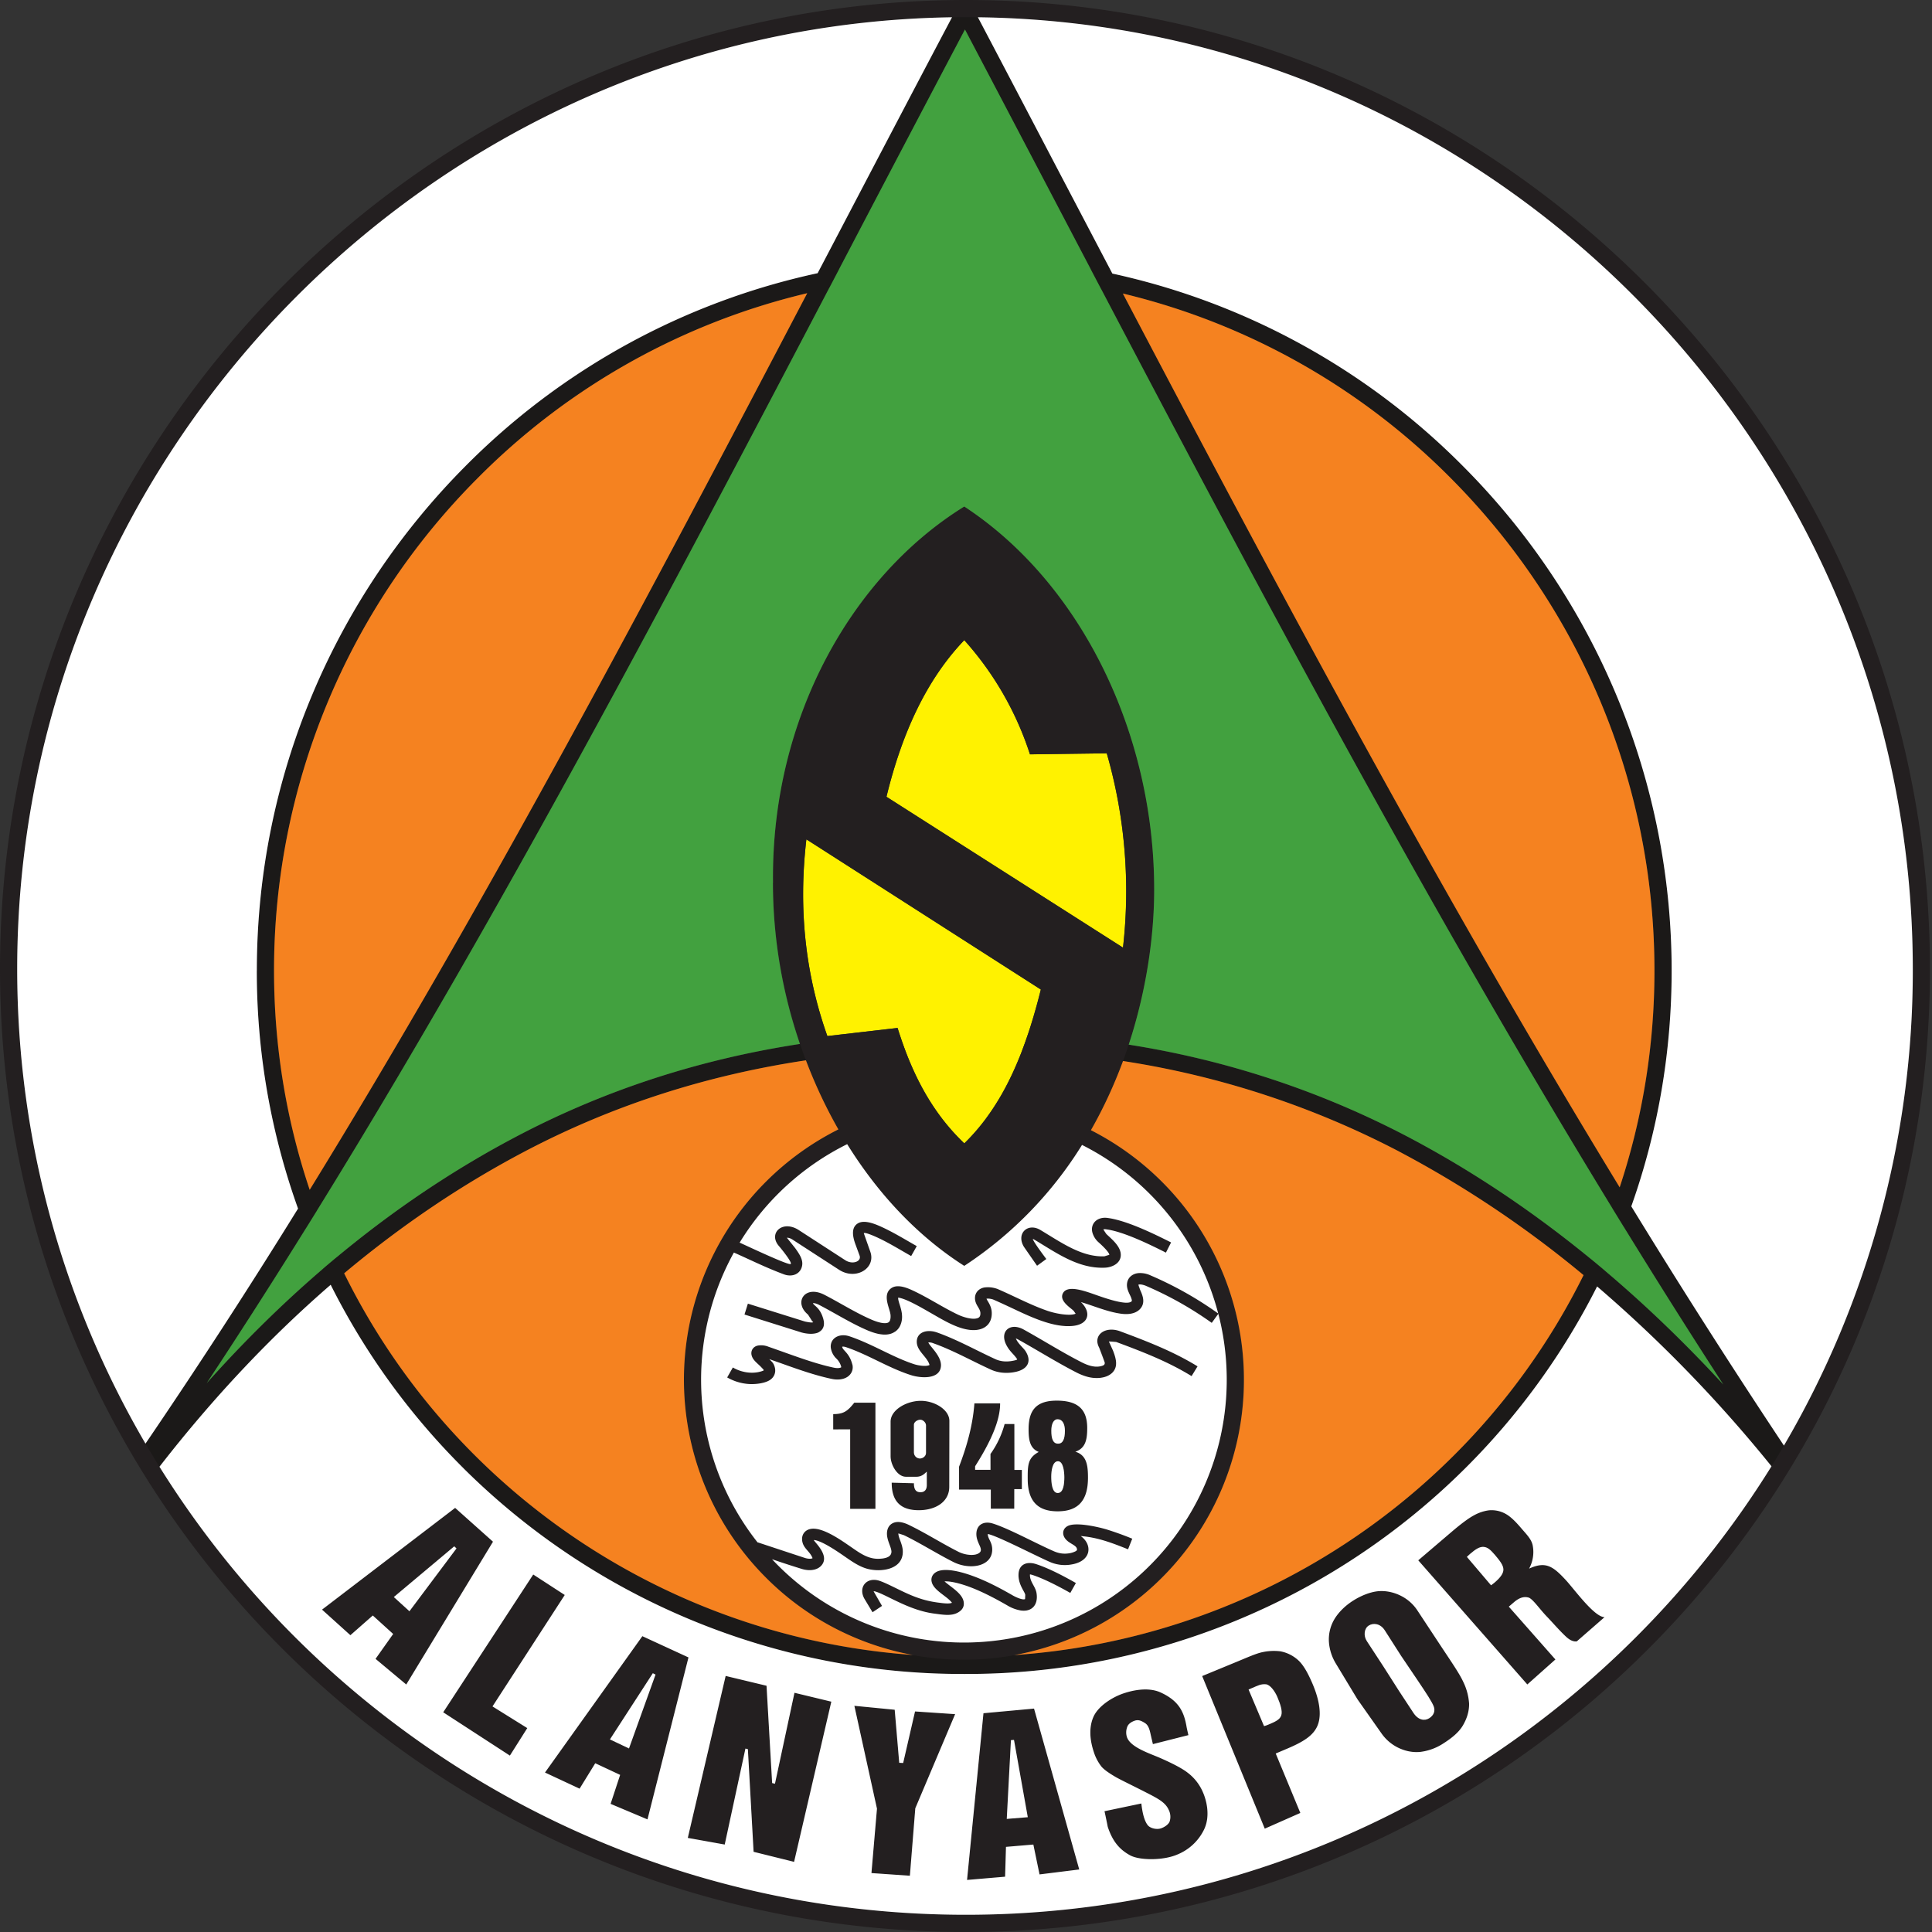 <svg xmlns="http://www.w3.org/2000/svg" width="500" height="500" fill="none">
  <rect width="100%" height="100%" fill="#333333" stroke="none"/>
  <path fill="#1b1918" fill-rule="evenodd" d="M249.55 71.17c-49.26 0-93.84 20.24-126.15 52.79a180.3 180.3 0 0 0-52.48 127.22 176.4 176.4 0 0 0 52.17 125.67 178.8 178.8 0 0 0 126.51 51.94c49.44 0 94.13-19.78 126.44-51.91a176.4 176.4 0 0 0 52.13-125.68c0-49.46-20.06-94.55-52.49-127.23-32.3-32.56-76.87-52.8-126.13-52.8m-129.3 49.66c33.12-33.36 78.81-54.11 129.3-54.11 50.48 0 96.17 20.75 129.28 54.12a184.8 184.8 0 0 1 53.79 130.36c0 50.51-20.42 95.97-53.45 128.82a183 183 0 0 1-129.57 53.21A183.2 183.2 0 0 1 119.96 380a180.8 180.8 0 0 1-53.5-128.81c0-50.67 20.56-96.86 53.8-130.35" clip-rule="evenodd"/>
  <path fill="#231f20" fill-rule="evenodd" d="m395.27 435.94-28.24-32.13 8.64-7.37q3.76-3.2 5.78-4.27a11 11 0 0 1 3.83-1.3 7.5 7.5 0 0 1 4.38.92c1.32.73 2.64 2.08 3.9 3.55 1.53 1.81 2.86 3.05 3.13 4.81.28 1.8.09 3.85-.96 5.79 4.27-1.94 6.15-.64 9.51 2.99 2.13 2.3 7.33 9.56 10.01 9.59l-7.18 6.27c-1.12.14-2.1-.58-2.8-1.23-1.86-1.74-3.45-3.63-5.04-5.29-1.83-1.9-3.58-4.5-4.65-4.82-1.06-.3-2.26-.08-3.71 1.15l-1.4 1.2 12.06 13.68zm-9.4-25.65.46-.36.43-.32c1.4-1.2 2.33-2.32 2.31-3.43-.01-1.1-.95-2.28-2.19-3.73-1.14-1.34-1.9-2.04-2.96-2.1-1.07-.07-2.09.62-3.5 1.82l-.38.37-.43.4zm-34.58 29.46-5.63-9.3a12.4 12.4 0 0 1-1.76-5.69q-.1-3.16 1.42-5.7c1.01-1.7 2.7-3.44 4.79-4.78 2.1-1.34 4.5-2.28 6.45-2.47 1.94-.19 4 .2 5.9 1.14a11 11 0 0 1 4.32 3.78l6.1 9.25c2.72 4.1 4.84 7.16 5.8 9.27a15 15 0 0 1 1.51 5.6c.05 2.1-.62 4.04-1.63 5.74s-2.77 3.16-4.86 4.49a14 14 0 0 1-6.1 2.3q-2.95.3-5.8-1.1a11.4 11.4 0 0 1-4.25-3.63zm15.41-5.16-4.1-6.07-4.22-6.6c-1.14-1.79-2.98-1.99-4.16-1.23-1.16.73-1.42 2.6-.47 4.04l4.17 6.38 4.2 6.58 3.66 5.57c1.28 1.95 2.93 2.16 4.12 1.4 1.17-.74 1.6-1.9 1.13-3.09-.45-1.14-1.8-3.24-4.33-6.98m-39.4 38.66-16.2-39.49 8.88-3.66c2.99-1.24 5.07-2.18 6.62-2.5a13 13 0 0 1 4.7-.25 9.4 9.4 0 0 1 4.9 2.51c1.38 1.4 2.53 3.68 3.52 6 1.63 3.85 2.38 7.7 1.34 10.49-1.03 2.78-3.76 4.42-8.01 6.22l-2.9 1.23 6.37 15.39zm-.16-26.54.44-.13q.26-.07.7-.26c1.63-.7 2.93-1.22 3.3-2.36.39-1.13-.21-2.93-1-4.77-.64-1.53-1.88-3.23-3-3.3-1.29-.1-1.93.29-3.74 1.05l-.7.3zm-41.31 22.04 9.54-2c.27 2.33.72 4.37 1.63 5.57.63.84 2.31 1.24 3.43.87.9-.3 1.98-.98 2.27-1.82s.26-1.82-.23-2.93c-.87-1.96-2.7-2.93-5.9-4.55-3.95-2.02-6.68-3.3-8.01-4.1-1.02-.6-2.67-1.6-3.51-2.58-.87-1-1.55-2.46-2.01-3.87-1.13-3.41-1.19-6.6 0-9.16 1.2-2.56 4.61-4.9 7.83-5.97 3.5-1.16 6.95-1.36 9.5-.2 4.64 2.13 6.02 4.9 6.7 8.85.04.28.43 2.04.49 2.2l-9.2 2.33-.36-1.54c-.43-1.8-.58-3.22-1.72-3.93-.9-.57-1.65-.92-2.6-.6-.79.25-1.65.78-1.94 1.56a4 4 0 0 0-.1 2.67c.88 2.68 6.04 4.29 8.67 5.45 3.41 1.5 5.68 2.71 7.02 3.76a12.5 12.5 0 0 1 4.07 5.27c.69 1.64 2 5.9.14 9.6a13.2 13.2 0 0 1-6.92 6.35c-3.56 1.54-9.72 1.56-12.23.15-2.52-1.42-4.4-3.35-5.72-7.35 0-.03-.66-3.3-.84-4.03m-35.58 17.78 4.25-43.15 13.1-1.2 11.7 41.64-10.29 1.29-1.59-7.74-7.09.6-.23 7.72zm10.3-15.8 5.44-.44-3.58-20-.78.05z" clip-rule="evenodd"/>
  <path fill="#1b1918" fill-rule="evenodd" d="M251.76 1.98c6.3 11.95 14.27 27.16 22.27 42.43 58.07 110.8 118.8 226.65 189.12 331.92l.92 1.36-3.56 4.33-1.7-2.1c-27.86-34.35-60.12-62.7-96.88-81.97-33.6-17.61-70.98-26.4-112.23-26.47-39.68-.07-78.04 7.69-113.83 26.5-34.38 18.07-66.4 45.2-94.95 82.05l-2.32 3-2.82-6.68.68-1c66.5-97.18 123.2-205.44 179.52-312.99 10.8-20.62 21.59-41.23 31.7-60.35l.5-.94L251 .53zm18.34 44.48c-6.4-12.2-12.75-24.32-20.38-38.82-10.36 19.63-20.08 38.19-29.82 56.77-52.58 100.41-105.5 201.45-166.39 293.54 24.73-27.7 51.7-48.87 80.3-63.9 36.43-19.15 75.48-27.07 115.89-27q62.98.09 114.28 26.97c30.37 15.92 57.69 37.9 82 64.29C381.23 258.45 324.5 150.24 270.1 46.46" clip-rule="evenodd"/>
  <path fill="#231f20" fill-rule="evenodd" d="m141.05 458.73 25.2-35.3 11.94 5.5-10.62 41.93-9.55-4.02 2.48-7.5-6.44-3.02-4.06 6.59zm16.8-8.58 4.94 2.34 6.87-19.12-.7-.35zm-74.51-33.58 34.46-26.34 9.8 8.76-22.46 36.96-7.95-6.64 4.56-6.44-5.26-4.78-5.81 5.1zm18.58-3.26 4.04 3.69 12.18-16.27-.57-.54zm123.58 71.45 1.44-16.67-5.85-26.62 10.44 1.02 1.17 13.73 1.02.04 3.07-13.34 10.38.7L236.86 468l-1.4 17.46zm-47.52-9.11 9.8-41.92 10.58 2.54 1.45 25.18.73.18 5.05-23.54 9.54 2.3-9.64 41.46-10.48-2.6-1.48-26.57-.62-.15-5.37 24.84zm-46.04-21.29-17.25-11.22 23.3-35.66 8.16 5.3-18.7 28.85 9 5.6zm88.09-63.86h6.54v-27.46h-5.48c-1.75 2.2-2.74 2.93-5.45 2.94v3.96l4.39-.01zm18.12-27.95c-3.6.06-7.66 2.36-7.66 5.4v8.91c0 2.3 1.76 5.33 3.94 5.33h2.78c1.44 0 2.2-.94 2.65-1.31v3.48c0 1.07-.47 1.82-1.57 1.84-1.19.02-1.76-.63-1.76-2.32l-5.76-.15c-.01 5.32 2.84 7.2 7.27 7.12 4.33-.08 7.63-2.3 7.64-6.03l.02-17.06c0-2.97-3.92-5.27-7.55-5.21m.03 4.88c-.76 0-1.66.6-1.66 1.31v7.15c0 1.01.86 1.6 1.58 1.58.78 0 1.55-.64 1.55-1.43v-7.15c0-.67-.75-1.46-1.47-1.46m13.99-4.21h6.66c.03 4.53-2.58 10.13-6.47 16.26v.93h3.98v-4.11a24 24 0 0 0 3.65-7.75h2.53l.01 11.87h1.93v4.98l-1.96-.01v5.08h-6.08v-4.95h-8.21v-5.92c1.9-5.02 3.51-10.42 3.96-16.38m21.35-.74c-5.11 0-7.28 2.28-7.32 7.15-.03 2.87.25 5.2 2.62 6.14-2.83 1.53-2.87 3.35-2.85 7.1.03 5.85 2.8 8.31 7.88 8.27 5.35-.05 7.7-2.99 7.71-8.66.01-3.1-.25-5.88-3.26-6.77 2.72-.93 3.08-3.3 3.07-6.21-.02-4.72-2.38-7-7.85-7.02m.2 4.8c-1.12 0-1.64 1.32-1.65 2.9-.02 2.13.44 3.42 1.71 3.44 1.28.01 1.8-1.18 1.8-3.39 0-1.73-.64-2.93-1.85-2.94m.06 10.88c-1.44.01-1.72 2.53-1.73 3.97 0 1.53.18 4.27 1.7 4.25s1.68-2.52 1.69-4.04c0-1.4-.25-4.2-1.66-4.18" clip-rule="evenodd"/>
  <path fill="#231f20" fill-rule="evenodd" d="M249.45 289.07A67.8 67.8 0 0 0 201.36 309a68 68 0 0 0-9.94 12.62l3.58 1.63c2.9 1.33 5.72 2.62 8.9 3.8q.45.18.67.11.06 0 .07-.02l.03-.1a1 1 0 0 0-.07-.33q-.5-.96-1.22-1.95a31 31 0 0 0-1.8-2.27 3.4 3.4 0 0 1-.96-2.7q.13-.91.78-1.54.58-.55 1.44-.76a5.2 5.2 0 0 1 3.91.9l12 7.77c.7.46 1.45.63 2.1.57q.68-.07 1.14-.37.37-.26.5-.62a1.2 1.2 0 0 0-.05-.79l-1.09-3c-1-2.76-.73-4.48.67-5.32 1.16-.7 3-.44 5.42.6 2.7 1.17 5.14 2.59 7.6 4.01l2.22 1.28-1.45 2.57-2.26-1.29c-2.4-1.39-4.8-2.78-7.28-3.85-1.52-.66-2.46-.95-2.72-.79-.04.02.15.59.58 1.8l1.1 2.98q.5 1.47.07 2.72a4 4 0 0 1-1.65 2.14c-.72.5-1.6.8-2.55.88-1.26.1-2.66-.2-3.96-1.04l-12-7.78a2.6 2.6 0 0 0-1.48-.5l.15.19c.66.75 1.35 1.6 1.98 2.5q.84 1.15 1.44 2.3c.33.65.46 1.35.39 2a3 3 0 0 1-2.44 2.7c-.67.15-1.45.1-2.32-.23a126 126 0 0 1-9.09-3.89q-1.91-.88-3.85-1.74a68 68 0 0 0-8.47 32.9 67.7 67.7 0 0 0 14.64 42.15l.02-.05c1.17.38 2.64.88 4.1 1.38 2.76.93 5.52 1.87 8.16 2.67.79.24 1.4.24 1.8.1l.11-.06a5 5 0 0 0-.57-1.06q-.37-.52-.9-1.08a4.5 4.5 0 0 1-1.24-2.6 2.6 2.6 0 0 1 1.92-2.77 5.5 5.5 0 0 1 3.41.37c2.53.94 4.76 2.48 6.98 4 1.04.7 2.07 1.42 3.14 2.06q1.13.67 2.23.97a7.4 7.4 0 0 0 4.69-.27c.44-.25.75-.65.75-1.3 0-.54-.25-1.18-.48-1.83-.23-.61-.46-1.23-.58-1.93a5 5 0 0 1 0-1.76q.27-1.2 1.21-1.75.84-.5 1.94-.4a7 7 0 0 1 2.45.75c2.4 1.16 4.67 2.45 6.96 3.75 1.93 1.09 3.86 2.19 5.86 3.2a7 7 0 0 0 3.28.81c1.02 0 1.82-.26 2.22-.64q.25-.25.27-.64.04-.6-.36-1.29a6 6 0 0 1-.78-2.7q-.04-.98.4-1.78c.36-.62.93-1.08 1.76-1.25q.88-.2 2.12.18c2.62.82 6 2.48 9.48 4.19 2.1 1.02 4.21 2.07 6.24 2.95q.93.43 1.92.57a7 7 0 0 0 2.16-.02c.68-.1 1.28-.3 1.68-.58q.26-.18.27-.3a1 1 0 0 0-.19-.65q-.34-.46-1.1-.87a5 5 0 0 1-1.93-1.66q-.45-.72-.3-1.55.14-.92 1.12-1.44c.62-.32 1.62-.49 3.16-.39a31 31 0 0 1 6.9 1.26 83 83 0 0 1 6.66 2.4l-1.1 2.75c-2.26-.9-4.32-1.7-6.39-2.3a28 28 0 0 0-5.84-1.12q.76.54 1.23 1.2.84 1.17.74 2.6a3.3 3.3 0 0 1-1.55 2.5c-.77.53-1.8.9-2.9 1.07a10 10 0 0 1-5.73-.76c-2-.87-4.19-1.95-6.35-3-3.35-1.66-6.62-3.26-9.06-4.03q-.28-.09-.45-.1v.05c.02.42.18.93.42 1.35.52.93.78 1.93.73 2.87-.05 1-.44 1.93-1.2 2.65a6.3 6.3 0 0 1-4.23 1.44c-1.4 0-3.02-.32-4.63-1.13-2.05-1.03-4.02-2.15-6-3.27a118 118 0 0 0-6.78-3.66 4 4 0 0 0-1.4-.46h-.04q0 .17.04.45c.08.44.27.93.45 1.42.32.87.64 1.74.65 2.8v.01a4.2 4.2 0 0 1-2.28 3.93 9 9 0 0 1-3.75.9q-1.56.07-3.13-.36-1.5-.4-2.99-1.3a67 67 0 0 1-3.27-2.15c-2.07-1.42-4.14-2.85-6.35-3.67q-.84-.31-1.27-.32.11.25.39.55.6.63 1.14 1.4.56.77.93 1.73.36.99.08 1.88-.22.7-.75 1.22-.48.46-1.19.73a5.8 5.8 0 0 1-3.69-.04 247 247 0 0 1-7.7-2.5q.76.81 1.55 1.6a67.8 67.8 0 0 0 48.09 19.92 67.8 67.8 0 0 0 48.08-19.92 67.8 67.8 0 0 0 19.92-48.08c0-5.88-.75-11.6-2.16-17.04l-1.7 2.35q-4.06-2.9-8.34-5.3-4.24-2.38-8.61-4.25a4 4 0 0 0-1.73-.4q-.24.03-.31.08-.02.18.12.54.16.4.36.81.33.69.59 1.46.28.93.17 1.72-.15 1.1-.9 1.84-.66.66-1.65.97c-.86.26-1.9.32-3.01.18-2.47-.32-4.88-1.15-7.28-1.97q-1.52-.54-3.03-1l-.22-.06q.15.13.29.3.4.43.72.94.64 1.02.63 1.93c-.01 1-.5 1.76-1.35 2.29-.6.36-1.4.6-2.31.7-2.04.21-4.94-.19-7.6-1.1a87 87 0 0 1-8.49-3.62c-1.5-.7-3-1.41-4.58-2.1a4 4 0 0 0-1.75-.22q.06.21.26.52.46.7.78 1.53a5 5 0 0 1-.1 3.77 3.8 3.8 0 0 1-1.8 1.8 6 6 0 0 1-2.33.5c-1.73.05-3.76-.51-5.47-1.33-1.95-.92-3.86-2-5.76-3.09a81 81 0 0 0-6.08-3.23 7 7 0 0 0-2.34-.74h-.04q-.02.53.33 1.56v.02c.3.88.6 1.77.66 2.78q.11 1.52-.4 2.74-.44 1.06-1.39 1.71-.91.63-2.26.73c-1.27.09-2.9-.24-4.94-1.11-2.8-1.2-5.47-2.7-8.13-4.2-1.45-.8-2.9-1.62-4.26-2.32-.75-.4-1.31-.52-1.66-.48q.12.27.58.65.72.6 1.2 1.35.5.79.79 1.68c.6 1.82.28 3.08-1.05 3.82q-1.37.77-4.34.1l-.12-.03-14.77-4.64.88-2.83 14.75 4.64q1.79.4 2.17.17c.13-.07-.24-.03-.33-.32a4 4 0 0 0-.46-.98 3 3 0 0 0-.6-.68c-1.14-.94-1.67-2.03-1.7-3.01q-.03-.93.5-1.65.49-.7 1.38-1.02c1.02-.36 2.47-.27 4.14.6 1.5.78 2.92 1.57 4.35 2.37a83 83 0 0 0 7.85 4.05c1.59.69 2.76.94 3.59.89q.51-.04.77-.22.22-.15.34-.44.23-.55.17-1.39c-.04-.63-.28-1.33-.5-2.02l-.01-.02a7 7 0 0 1-.46-2.84q.1-1.28.98-2a3 3 0 0 1 2.1-.61q1.37.05 3.46 1a84 84 0 0 1 6.3 3.35c1.86 1.05 3.7 2.1 5.57 2.99a10 10 0 0 0 4.15 1.05q.65 0 1.1-.22a1 1 0 0 0 .41-.4q.15-.3.14-.83-.01-.31-.14-.66a4 4 0 0 0-.46-.91 4.3 4.3 0 0 1-.79-2.21q-.02-1.08.63-1.87a3 3 0 0 1 1.7-.96q1.3-.3 3.35.31l.06.02.08.03c1.54.66 3.14 1.42 4.75 2.17 2.7 1.26 5.4 2.54 8.21 3.5a16 16 0 0 0 6.32.95q.6-.06.95-.22l-.1-.18a4 4 0 0 0-.41-.52 3 3 0 0 0-.45-.4q-1.84-1.4-2.3-2.4-.49-1.07.07-1.95.49-.75 1.55-.92c.86-.14 2.26.05 4.1.6q1.55.49 3.13 1.04c2.28.78 4.57 1.57 6.69 1.84q1.06.14 1.77-.08.3-.09.43-.22a.2.2 0 0 0 .06-.13q.03-.18-.07-.48-.17-.53-.44-1.08h-.01l-.43-.97a4 4 0 0 1-.28-2.03q.16-1.16 1.04-1.87a3.5 3.5 0 0 1 1.96-.76q1.35-.12 3.13.62 4.5 1.94 8.9 4.4a91 91 0 0 1 8.56 5.45A68 68 0 0 0 297.53 309a67.8 67.8 0 0 0-48.08-19.92m18.94 38.52-.59-.8a47 47 0 0 1-2.81-4.1 4 4 0 0 1-.65-2.67 2.7 2.7 0 0 1 2.26-2.28c.78-.14 1.7.03 2.63.58.85.5 1.58.96 2.3 1.4 4.72 2.9 9.19 5.64 14.28 5.42.32 0 .75-.09 1.1-.27l.19-.12q-.01-.1-.13-.32a9 9 0 0 0-1.97-2.25l-.75-.71h-.01a5.3 5.3 0 0 1-1.56-2.58q-.23-1.06.17-1.93.4-.9 1.32-1.39a4 4 0 0 1 2.4-.36c2.39.3 5.26 1.25 8.19 2.46 2.87 1.19 5.78 2.6 8.31 3.89l-1.33 2.64c-2.5-1.26-5.35-2.66-8.1-3.8-2.7-1.1-5.32-1.98-7.43-2.25a1.3 1.3 0 0 0-.66.04l.01.06q.08.44.75 1.1c.3.3.5.48.7.66.96.9 1.94 1.8 2.59 3.05q.44.84.45 1.6a2.8 2.8 0 0 1-.55 1.82c-.32.44-.76.78-1.23 1.02a6 6 0 0 1-2.35.6c-5.98.25-10.82-2.72-15.92-5.85l-2.29-1.39q-.24-.15-.42-.19.04.2.22.49c1 1.64 1.7 2.58 2.67 3.88l.6.8zm-78.75 26.32c1.28.73 2.63 1.15 3.96 1.3a8.5 8.5 0 0 0 3.82-.44q.12-.03.16-.07l.08-.04-.04-.12-.02-.05-.5-.54a8 8 0 0 0-.86-.84 5 5 0 0 1-1.72-2.25 2.02 2.02 0 0 1 1.5-2.6c.7-.2 1.7-.11 2.9.3l3.95 1.39c4.35 1.56 8.74 3.12 12.93 4.01q.95.2 1.55.04.24-.07.36-.16a5 5 0 0 0-.46-1.2 7 7 0 0 0-.89-1.1 4.8 4.8 0 0 1-1.38-2.82q-.06-1.02.46-1.8v-.01q.52-.78 1.44-1.12a4.5 4.5 0 0 1 3 .06c3 1.01 5.78 2.36 8.53 3.7a64 64 0 0 0 8.25 3.54c.86.27 1.93.44 2.86.4q.67-.04 1.03-.22l-.03-.11c-.25-.84-.86-1.58-1.48-2.35q-.5-.6-.98-1.25a4 4 0 0 1-.81-2.28q0-1.06.64-1.78.59-.68 1.57-.93a5.5 5.5 0 0 1 3.1.3 97 97 0 0 1 10.14 4.52c1.65.82 3.3 1.63 4.88 2.35q1.01.47 2.09.57 1.18.11 2.38-.12 1.1-.2 1.2-.38l-.32-.5q-.31-.38-.7-.78c-.58-.65-1.18-1.3-1.69-2.21q-.81-1.51-.69-2.6a2.5 2.5 0 0 1 2.34-2.32 5 5 0 0 1 2.72.69c2.18 1.2 4.07 2.3 5.95 3.4 3.04 1.78 6.06 3.54 9.1 5.1q1.2.6 2.3.9a6 6 0 0 0 2.57.09q.64-.14.94-.42.15-.14.12-.45l-.03-.18a14 14 0 0 0-1.42-3.76q-.53-1.02-.45-1.9c.05-.77.4-1.4.95-1.88q.72-.6 1.73-.78c.94-.18 2.1-.08 3.2.33a199 199 0 0 1 10.18 4.01 79 79 0 0 1 9.87 5.07l-1.56 2.52a76 76 0 0 0-9.5-4.88c-3.3-1.43-6.65-2.7-10.01-3.95a3 3 0 0 0-1.64-.2l-.25.07.1.19a18 18 0 0 1 1.68 4.5l.1.56a3.3 3.3 0 0 1-.97 2.82c-.62.61-1.45 1-2.39 1.21q-.46.1-.94.16-1.5.14-3-.26-1.44-.38-2.92-1.14c-3.14-1.6-6.19-3.38-9.26-5.17a315 315 0 0 0-5.88-3.38q-.33-.18-.59-.26l.23.46c.35.62.83 1.14 1.3 1.67q.42.43.85.97l.05.05.04.07q1.33 2.03.48 3.6-.77 1.4-3.24 1.87-1.6.3-3.24.15a10 10 0 0 1-3.01-.82c-1.72-.79-3.34-1.58-4.96-2.38-3.23-1.6-6.46-3.2-9.83-4.4a3 3 0 0 0-1.32-.22q.06.16.25.43.41.57.84 1.1a9.5 9.5 0 0 1 2.03 3.34q.22.74.14 1.38a2.8 2.8 0 0 1-1.56 2.2c-.63.34-1.43.51-2.28.56-1.27.06-2.73-.17-3.89-.54a66 66 0 0 1-8.65-3.7c-2.67-1.29-5.38-2.6-8.18-3.54q-.66-.23-1-.11.04.36.6.99a7.3 7.3 0 0 1 2.04 3.61q.18.68.04 1.33a3 3 0 0 1-.95 1.57v.01q-.63.56-1.6.8c-.8.21-1.78.24-2.89 0-4.38-.94-8.86-2.53-13.3-4.12h-.01l-2.77-.98.18.2.57.6.16.15.1.17q.17.3.3.63.4 1.14.04 2.14a3 3 0 0 1-1.4 1.62q-.3.16-.6.28a11.4 11.4 0 0 1-5.16.6 13 13 0 0 1-5.11-1.66zm28.08-.05q0 .01 0 0m22.84-.54v.03zm-8.21-17.5q-.03.01.01-.01zm-6.55 81.45c-.38-.58-.77-1.25-1.16-1.92q-.4-.7-.8-1.35-.74-1.22-.71-2.27a2.8 2.8 0 0 1 2.14-2.74 4 4 0 0 1 2.31.13c1.17.38 2.55 1.06 4.12 1.83 2.96 1.45 6.62 3.24 10.5 3.74l.56.07c1.5.2 2.88.38 3.6.05q-.15-.2-.4-.46c-.46-.5-1.03-.92-1.64-1.37q-.8-.59-1.7-1.37a4.7 4.7 0 0 1-1.47-2.04 2.2 2.2 0 0 1 .3-1.99q.52-.68 1.42-.99a8 8 0 0 1 3.67-.12c2.6.4 5.3 1.33 7.97 2.5 2.6 1.15 5.2 2.56 7.6 3.95q1.43.81 2.5.97.46.06.66-.03.03-.01.06-.12.09-.3 0-.95c-.06-.38-.29-.77-.53-1.19-.34-.6-.71-1.24-.94-2.14q-.32-1.21-.26-2.2.06-1.1.72-1.86a2.7 2.7 0 0 1 2.02-.89q.8-.03 1.85.31c1.63.54 3.37 1.3 5.13 2.15a98 98 0 0 1 5.12 2.73l-1.45 2.57a93 93 0 0 0-4.97-2.63 40 40 0 0 0-4.76-2q-.44-.15-.71-.17-.03.5.17 1.25c.13.52.4.98.64 1.41.4.68.76 1.31.9 2.2q.2 1.3-.08 2.21a3 3 0 0 1-1.62 1.98q-1.02.49-2.35.3a10 10 0 0 1-3.56-1.34 79 79 0 0 0-7.34-3.8 30 30 0 0 0-7.22-2.3q-.95-.15-1.64-.1l.13.13q.76.65 1.52 1.2c.72.54 1.4 1.05 2.02 1.72a4.4 4.4 0 0 1 1.3 2.3c.14 1.1-.28 2.06-1.61 2.77-1.53.8-3.4.56-5.43.3l-.56-.08c-4.36-.56-8.26-2.47-11.42-4.02-1.43-.7-2.7-1.32-3.75-1.66q-.35-.12-.56-.1.03.22.25.58.48.78.86 1.45c.32.56.64 1.1 1.07 1.75zm20.67-2.28c.01.07.02.11 0 .04zm-48.25-109.14a72.2 72.2 0 0 1 51.23-21.23c20 0 38.12 8.11 51.23 21.23a72.2 72.2 0 0 1 21.21 51.22c0 20-8.1 38.12-21.21 51.23a72.2 72.2 0 0 1-51.23 21.22c-20 0-38.12-8.1-51.23-21.22A72.2 72.2 0 0 1 177 357.07c0-20 8.1-38.12 21.22-51.22" clip-rule="evenodd"/>
  <path fill="#fff200" fill-rule="evenodd" d="M249.55 165.67a82 82 0 0 1 17 29.56l19.87-.27a129 129 0 0 1 4.2 50.29l-61.21-39.04c3.96-16.26 10.24-30.2 20.13-40.54m-40.85 51.55 60.68 38.87c-3.86 15.44-9.33 29.61-19.81 39.82-6.65-6.38-12.7-15.13-17.27-29.88l-18.17 2.1c-5.5-15.47-7.61-32.31-5.43-50.91" clip-rule="evenodd"/>
  <path fill="#231f20" fill-rule="evenodd" d="M229.42 206.2c3.96-16.26 10.25-30.2 20.14-40.53a82 82 0 0 1 17 29.55l19.88-.26a129 129 0 0 1 4.2 50.28zm20.14-75.12c-28.8 17.8-50 54.44-49.5 97.35-.13 37.76 18.07 79.14 49.5 99.2 38.61-25.29 49.13-69.93 49.15-97.37.03-40.33-18.84-79.33-49.15-99.18m-40.87 86.14 60.68 38.87c-3.86 15.45-9.32 29.62-19.81 39.82-6.65-6.37-12.7-15.13-17.26-29.88l-18.18 2.1c-5.49-15.47-7.6-32.3-5.43-50.9" clip-rule="evenodd"/>
  <path fill="#fff" fill-rule="evenodd" d="M215.2 356.85c-4.39-.93-8.86-2.53-13.31-4.12l-2.78-.98c.7.75.97.86 1.3 1.76.56 1.5.03 2.97-1.34 3.75-1.47.84-3.97 1.07-5.77.88a13 13 0 0 1-5.11-1.66l1.47-2.58a10 10 0 0 0 3.95 1.3c1.35.14 2.67 0 3.82-.44l.17-.06.02-.22-.5-.53c-1.03-1.12-2.2-1.81-2.58-3.1-.35-1.2.3-2.3 1.49-2.6a5 5 0 0 1 2.9.3c5.53 1.9 11.4 4.24 16.88 5.4.63.14 1.54.18 1.91-.12a4.4 4.4 0 0 0-1.34-2.3 4.8 4.8 0 0 1-1.38-2.81c-.18-2.4 2.2-3.79 4.9-2.87 5.9 1.99 11.32 5.49 16.78 7.23.9.29 3 .65 3.88.18-.55-2.1-3.29-3.57-3.3-6-.02-2.5 2.63-3.36 5.31-2.4 5.2 1.86 10.06 4.6 15.02 6.88 1.42.65 2.95.73 4.48.44q1.09-.2 1.19-.38c-.9-1.4-1.78-1.84-2.7-3.49-2.07-3.69.81-6.2 4.37-4.23 5.18 2.87 9.94 5.9 15.05 8.5 1.52.77 3.23 1.36 4.87 1 .8-.19 1.17-.4 1.02-1.06l-1.41-3.76c-1.72-3.2 1.52-5.68 5.43-4.23 6.9 2.57 13.74 5.2 20.04 9.08l-1.55 2.53c-6.15-3.79-12.81-6.35-19.52-8.84l-1.88-.13 1.1 2.44c.7 1.86 1.39 4.03-.2 5.63-1.55 1.55-4.31 1.63-6.33 1.11q-1.45-.38-2.92-1.13c-5.06-2.59-10.24-5.84-15.14-8.56q-.33-.18-.59-.26l.23.46c.64 1.12 1.8 2.07 2.25 2.77 1.8 2.79.48 4.85-2.77 5.46-2.12.4-4.25.25-6.25-.67-4.94-2.26-9.74-4.97-14.78-6.77a3 3 0 0 0-1.33-.23c.43 1.08 3.56 3.65 3.26 6.25-.38 3.4-5.3 3-7.73 2.22-5.8-1.84-11.06-5.3-16.82-7.24q-.69-.22-1-.11c.12 1 1.84 1.5 2.63 4.6h.01a2.9 2.9 0 0 1-.91 2.9v.01c-1.15 1-2.87 1.15-4.5.8m-3.28-12.08c-.87.49-2.61.59-4.46.08l-14.78-4.65.88-2.82L208.3 342q1.79.39 2.17.18l-.33-.33-1.05-1.65c-3.76-3.1-.85-7.77 4.31-5.09 4.08 2.11 8.05 4.64 12.2 6.43 1.54.66 3.53 1.23 4.37.66.48-.33.54-1.18.5-1.82-.1-1.66-2.18-5.09.02-6.88 1.44-1.18 3.67-.48 5.55.39 4.08 1.87 7.89 4.44 11.87 6.33 1.41.67 3.97 1.46 5.25.84.47-.23.57-.68.56-1.24-.03-1.24-1.34-2.04-1.4-3.78-.04-1.44.9-2.52 2.33-2.83a7 7 0 0 1 3.5.37c4.25 1.82 8.55 4.15 12.95 5.66 2.17.74 5.81 1.4 7.27.74l-.5-.72c-.75-.8-4.02-2.66-2.69-4.74 1.38-2.13 6.29-.14 8.79.72 1.48.51 7.68 2.76 8.88 1.54.26-.26-.32-1.4-.45-1.68-.47-1-.87-1.9-.72-3 .22-1.55 1.46-2.5 3-2.63a6.4 6.4 0 0 1 3.13.62 93 93 0 0 1 17.46 9.84 68 68 0 0 0-35.24-43.62 101 101 0 0 1-30.48 31.3c-12.19-7.77-22.39-18.76-30.3-31.5a68 68 0 0 0-27.83 25.48c1.9.84 12.8 6.02 13.22 5.52.4-.47-2.65-4.17-3.06-4.64-2.84-3.27.89-6.9 5.18-4.11l12 7.78c1.85 1.2 4.26.36 3.69-1.22l-1.1-2.99c-1-2.77-.73-4.49.67-5.33 1.16-.7 3-.44 5.43.61 3.5 1.52 6.72 3.54 9.81 5.28l-1.45 2.58c-3.3-1.87-6.28-3.74-9.53-5.15-1.52-.65-2.47-.94-2.73-.78l1.68 4.78c1.54 4.26-3.7 7.53-8.08 4.7l-12-7.78c-.6-.4-1.12-.54-1.5-.51l2.15 2.69c.93 1.31 1.99 2.78 1.82 4.3-.24 2.23-2.4 3.35-4.75 2.48-4.66-1.74-8.56-3.7-12.94-5.64a68 68 0 0 0 6.17 75.06l.01-.06 12.26 4.05c.78.23 1.55.27 1.92.04-.73-1.9-2.55-2.55-2.71-4.73-.1-1.3.62-2.4 1.92-2.77 2.96-.86 7.99 2.72 10.39 4.36 2.38 1.63 4.62 3.41 7.61 3.3 1.25-.05 3.2-.28 3.2-1.85-.02-1.34-1.54-3.38-1.07-5.5.34-1.54 1.64-2.3 3.15-2.16q1.1.1 2.45.75c4.43 2.15 8.45 4.74 12.82 6.95 1.71.86 4.4 1.21 5.5.18.99-.93-.8-2.39-.87-4.64-.06-2.43 1.8-3.63 4.28-2.85 4.1 1.28 11.06 5.1 15.72 7.14 1.33.59 2.59.79 4.08.55.64-.1 1.93-.51 1.96-.88.1-1.31-2.22-1.5-3.22-3.17-.66-1.1-.39-2.37.81-3 2.12-1.1 7.87.23 10.07.88a78 78 0 0 1 6.65 2.4l-1.09 2.75c-4.16-1.66-7.84-3.08-12.24-3.43 3.08 2.2 2.86 6.52-2.48 7.37a9.7 9.7 0 0 1-5.72-.76c-3.35-1.46-13.8-6.86-15.86-7.13.02 1.36 1.26 2.12 1.14 4.28-.22 4.2-5.88 5.06-10.06 2.95-4.35-2.2-8.4-4.8-12.77-6.93l-1.45-.46c0 1.2 1.13 2.79 1.15 4.69.02 4.78-5.8 5.38-9.17 4.47-2.29-.62-4.28-2.1-6.26-3.46-1.67-1.15-5.74-3.92-7.61-3.99.32.7 4.42 4.25 1.78 6.79-1.16 1.1-3.06 1.24-4.88.69a247 247 0 0 1-7.7-2.51 68 68 0 0 0 115.49-63.52l-1.7 2.35a91 91 0 0 0-16.96-9.55c-.67-.3-1.73-.54-2.03-.31l.47 1.35c.76 1.64 1.39 3.49-.13 5.02-1.14 1.14-2.99 1.36-4.67 1.14-3.56-.45-7.06-2-10.53-3.03l.3.3c2.4 2.63 1.57 5.43-2.32 5.86-5.16.56-11.3-2.47-16.08-4.72-1.5-.7-3-1.4-4.59-2.09a4 4 0 0 0-1.75-.23c.17.58 1.32 1.75 1.36 3.66.06 2.85-1.82 4.41-4.55 4.47-3.75.08-7.92-2.54-11.23-4.43-2.03-1.15-6.36-3.75-8.45-3.97-.05 1.42 1.84 4.18.59 7.1q-.44 1.06-1.4 1.72c-.15.04-.78.63-2.25.73-1.28.08-2.9-.24-4.95-1.12-4.32-1.86-8.3-4.4-12.38-6.52-.76-.4-1.32-.52-1.67-.47.32.67 1.75 1.13 2.57 3.67q.92 2.72-1.04 3.82m8.11 45.73v-20.57l-4.39.01v-3.96c2.71-.01 3.7-.75 5.45-2.95h5.48v27.47zm10.46-22.56c0-3.04 4.06-5.34 7.67-5.4s7.55 2.24 7.55 5.21l-.03 17.06c0 3.73-3.3 5.95-7.63 6.04-4.44.08-7.29-1.8-7.27-7.13l5.75.15c0 1.7.58 2.35 1.76 2.32 1.1-.02 1.57-.77 1.57-1.84v-3.48c-.45.38-1.2 1.32-2.64 1.32h-2.79c-2.18-.01-3.94-3.04-3.94-5.33zm37.91-40.35-3.4-4.9c-2.08-3.41.96-6.33 4.25-4.37 5.3 3.16 10.65 7.06 16.57 6.82l1.29-.4c-.13-.9-2.86-3.28-2.86-3.28a5.3 5.3 0 0 1-1.56-2.58c-.51-2.32 1.37-4 3.9-3.68 4.9.62 11.94 4.05 16.5 6.35l-1.34 2.64c-4.2-2.12-11.05-5.48-15.53-6.04q-.45-.06-.66.04l.76 1.16c1.43 1.38 3.65 3.12 3.75 5.3.1 2.28-2.2 3.36-4.13 3.44-6.87.29-12.46-3.8-18.21-7.24q-.25-.15-.43-.19c.2.79 2.8 4.25 3.5 5.18zm-42.58 89.67-1.97-3.27c-1.96-3.13.43-5.97 3.75-4.88 1.16.39 2.55 1.07 4.11 1.83 3.55 1.74 6.55 3.22 11.06 3.81 1.5.2 2.88.38 3.6.05-1.24-1.68-4.57-3.09-5.2-5.24-.42-1.4.4-2.53 1.72-2.98 3-1 8.64 1.07 11.63 2.4 2.6 1.14 5.2 2.54 7.61 3.93.82.47 2.54 1.24 3.16.94l.05-1.07c-.06-.81-1.93-2.74-1.73-5.53.18-2.46 2.21-3.22 4.59-2.44 3.35 1.11 7.05 3.07 10.25 4.88l-1.45 2.57c-2.87-1.62-6.63-3.6-9.73-4.63q-.45-.14-.7-.17c-.14 1.82 1.43 3.1 1.7 4.87.46 2.94-1.14 4.87-4.04 4.48a10 10 0 0 1-3.57-1.34c-4.23-2.43-9.8-5.34-14.56-6.1q-.95-.13-1.64-.1c1.64 1.5 4.65 3.1 4.96 5.35.16 1.1-.27 2.06-1.6 2.77-1.69.9-3.85.5-5.99.22-4.36-.56-8.26-2.47-11.41-4.01-1.1-.54-3.64-1.83-4.32-1.77l2.18 3.79zm22.39-37.67c1.9-5.01 3.52-10.41 3.97-16.38h6.66c.03 4.53-2.58 10.14-6.47 16.27v.92h3.98l-.01-4.1a24 24 0 0 0 3.66-7.75h2.53l.01 11.87h1.93v4.97h-1.96l-.01 5.07h-6.07v-4.95h-8.21zm18-9.96c.05-4.87 2.2-7.15 7.32-7.14 5.47.01 7.83 2.3 7.85 7.01.01 2.9-.34 5.29-3.07 6.21 3 .9 3.27 3.67 3.27 6.77-.01 5.67-2.37 8.62-7.72 8.66-5.08.05-7.85-2.42-7.88-8.27-.02-3.75.02-5.56 2.85-7.1-2.37-.94-2.65-3.27-2.62-6.14" clip-rule="evenodd"/>
  <path fill="#fff" fill-rule="evenodd" d="M236.52 368.73v7.15c0 1.01.85 1.6 1.58 1.58.78-.01 1.55-.65 1.55-1.43v-7.15c0-.68-.75-1.46-1.47-1.46-.76 0-1.67.6-1.66 1.3m35.56 1.47c-.02 2.13.44 3.42 1.72 3.43 1.27.02 1.8-1.17 1.8-3.38-.01-1.73-.65-2.93-1.86-2.94-1.13-.02-1.64 1.3-1.66 2.89m1.72 7.98c-1.45.01-1.73 2.53-1.74 3.97 0 1.53.18 4.27 1.7 4.25s1.68-2.51 1.69-4.03c0-1.41-.25-4.2-1.65-4.19" clip-rule="evenodd"/>
  <path fill="#231f20" fill-rule="evenodd" d="M250.02 4.45c-67.52 0-128.87 27.75-173.36 72.37C32.1 121.52 4.45 183.15 4.45 250.78c0 67.53 27.54 128.68 71.96 172.97 44.5 44.35 105.91 71.8 173.54 71.8 67.61 0 128.9-27.4 173.29-71.7 44.34-44.27 71.8-105.42 71.8-172.97 0-67.67-27.55-129.37-72.03-174.1C378.67 32.18 317.5 4.45 250.02 4.45M73.52 73.7C118.81 28.26 181.27 0 250.01 0 318.71 0 381 28.25 426.15 73.66c45.28 45.54 73.32 108.34 73.32 177.22 0 68.77-27.96 131.03-73.12 176.1A249 249 0 0 1 249.97 500c-68.85 0-131.38-27.95-176.68-73.1C28.05 381.8 0 319.52 0 250.77 0 181.94 28.15 119.2 73.51 73.7" clip-rule="evenodd"/>
  <path fill="#f58220" fill-rule="evenodd" d="M80.15 307.92c45.8-74.38 87.48-153.27 128.76-232.04a178 178 0 0 0-85.5 48.07 180.3 180.3 0 0 0-52.49 127.22c0 19.88 3.25 38.96 9.23 56.75M290.6 75.97c40.5 77.11 82.6 155.94 128.57 231.3 5.83-17.6 9-36.44 9-56.08 0-49.46-20.06-94.55-52.5-127.23a178 178 0 0 0-85.08-48m71.35 221.97a229 229 0 0 0-71.3-23.34c-2.22 6-4.96 12.03-8.31 17.9a72.45 72.45 0 0 1-19.78 135.84 178.4 178.4 0 0 0 113.5-51.46A177 177 0 0 0 409.82 330a277 277 0 0 0-47.89-32.07m-163.7 110.36a72.45 72.45 0 0 1 18.74-116c-3.25-5.7-6.06-11.7-8.4-17.88-25.1 3.77-49.44 11.33-72.7 23.55-16.16 8.5-31.8 19-46.8 31.57a177 177 0 0 0 34.02 47.31 178.6 178.6 0 0 0 113.08 51.45 72 72 0 0 1-37.94-20" clip-rule="evenodd"/>
  <path fill="#fff" fill-rule="evenodd" d="M66.47 251.17c0-50.67 20.56-96.86 53.8-130.35A182.6 182.6 0 0 1 211.6 70.7l4.38-8.35c10.34-19.74 20.66-39.46 30.4-57.88-66.1.98-126.04 28.53-169.73 72.35-44.56 44.7-72.2 106.32-72.2 173.96 0 44.76 12.1 86.72 33.2 122.83a1658 1658 0 0 0 39.48-60.83 182 182 0 0 1-10.67-61.61m312.36-130.33a184.8 184.8 0 0 1 53.8 130.36c0 21.44-3.68 41.97-10.44 61a1970 1970 0 0 0 39.5 61.91 243 243 0 0 0 33.35-123.22c0-67.68-27.55-129.37-72.02-174.1-43.67-43.93-103.67-71.5-169.93-72.32 6.07 11.53 13.5 25.7 20.95 39.93l13.85 26.4a182.6 182.6 0 0 1 90.94 50.04M119.96 379.99a182 182 0 0 1-34.38-47.49c-15.51 13.42-30.33 29.1-44.31 47.09a247 247 0 0 0 35.14 44.15c44.5 44.36 105.91 71.8 173.55 71.8 67.6 0 128.9-27.4 173.28-71.7a246 246 0 0 0 35.22-44.37 356 356 0 0 0-45.13-46.54 182 182 0 0 1-34.16 47.09 183 183 0 0 1-129.56 53.2A183.2 183.2 0 0 1 119.96 380m-36.62 36.57 34.45-26.33 9.8 8.75-22.45 36.96-7.95-6.64 4.56-6.44-5.27-4.78-5.8 5.1zm298.11-24.4a11 11 0 0 1 3.84-1.3 7.5 7.5 0 0 1 4.38.92c1.32.73 2.63 2.08 3.89 3.55 1.54 1.81 2.87 3.05 3.14 4.81a9 9 0 0 1-.96 5.8c4.26-1.95 6.15-.65 9.5 2.98 2.14 2.3 7.34 9.56 10.02 9.59l-7.19 6.27c-1.11.14-2.1-.58-2.79-1.22-1.86-1.75-3.45-3.64-5.05-5.3-1.82-1.9-3.57-4.5-4.64-4.82-1.06-.3-2.26-.08-3.71 1.15l-1.4 1.2 12.06 13.67-7.27 6.47-28.23-32.13 8.64-7.37q3.75-3.2 5.77-4.27M114.7 443.14l23.3-35.66 8.16 5.3-18.7 28.84 9 5.61-4.5 7.12zm26.34 15.59 25.2-35.29 11.94 5.5-10.61 41.92-9.55-4.02 2.47-7.5-6.44-3.01-4.05 6.58zM178 475.65l9.8-41.92 10.58 2.54 1.45 25.18.73.18 5.05-23.54 9.54 2.3-9.64 41.46-10.48-2.6-1.48-26.57-.63-.15-5.36 24.84zm47.53 9.1 1.43-16.67-5.85-26.62 10.44 1.02 1.17 13.73 1.02.05 3.07-13.34 10.38.7-10.31 24.36-1.4 17.46zm24.74 1.78 4.25-43.15 13.09-1.2 11.7 41.64-10.28 1.28-1.6-7.73-7.08.6-.23 7.72zm35.57-17.79 9.54-2c.27 2.34.72 4.38 1.63 5.58.63.84 2.31 1.23 3.43.86.9-.3 1.97-.98 2.27-1.81a4 4 0 0 0-.23-2.94c-.87-1.96-2.7-2.92-5.9-4.55-3.95-2.02-6.68-3.3-8.02-4.09-1-.6-2.66-1.6-3.5-2.59a12 12 0 0 1-2.01-3.86c-1.13-3.42-1.19-6.61 0-9.17 1.2-2.56 4.61-4.9 7.83-5.96 3.5-1.16 6.95-1.37 9.5-.2 4.64 2.13 6.02 4.9 6.7 8.84.04.28.43 2.04.49 2.2l-9.2 2.33-.36-1.53c-.43-1.8-.58-3.23-1.72-3.94-.9-.56-1.65-.92-2.6-.6-.79.26-1.66.79-1.94 1.56a4 4 0 0 0-.1 2.68c.88 2.68 6.04 4.28 8.67 5.44 3.4 1.5 5.68 2.72 7.02 3.76a12.5 12.5 0 0 1 4.06 5.28c.7 1.64 2.01 5.9.14 9.6a13.2 13.2 0 0 1-6.91 6.35c-3.56 1.53-9.72 1.55-12.23.14-2.52-1.41-4.4-3.35-5.72-7.35 0-.03-.66-3.3-.84-4.03m41.48 4.52-16.2-39.5 8.87-3.66c2.99-1.23 5.08-2.17 6.62-2.5a14 14 0 0 1 4.71-.25 9.4 9.4 0 0 1 4.88 2.52c1.4 1.4 2.54 3.67 3.53 6 1.63 3.85 2.38 7.69 1.34 10.48s-3.76 4.43-8.01 6.23l-2.9 1.23 6.37 15.38zm23.98-33.5-5.63-9.31a12.4 12.4 0 0 1-1.76-5.68 10.3 10.3 0 0 1 1.42-5.71c1.01-1.7 2.7-3.44 4.79-4.77 2.1-1.35 4.5-2.28 6.45-2.48 1.94-.19 4 .2 5.9 1.14a11 11 0 0 1 4.32 3.78l6.1 9.25c2.72 4.11 4.84 7.17 5.8 9.28a15 15 0 0 1 1.51 5.6c.05 2.09-.62 4.03-1.63 5.73s-2.77 3.16-4.86 4.5a14 14 0 0 1-6.1 2.3q-2.95.29-5.8-1.1a11.4 11.4 0 0 1-4.25-3.64z" clip-rule="evenodd"/>
  <path fill="#fff" fill-rule="evenodd" d="m117.56 400.19-15.64 13.12 4.04 3.68 12.18-16.26zm51.39 32.84-11.1 17.13 4.93 2.34 6.87-19.12zm92.68 17.32-1.08 20.38 5.44-.44-3.57-20zm61.5-13.1 4 9.46.45-.12q.25-.08.69-.27c1.63-.69 2.93-1.22 3.31-2.35s-.22-2.94-1-4.78c-.64-1.52-1.9-3.23-3-3.3-1.3-.09-1.94.29-3.75 1.06zm38.99.45 3.66 5.57c1.28 1.95 2.93 2.16 4.11 1.4 1.18-.75 1.62-1.9 1.14-3.09-.45-1.14-1.8-3.24-4.33-6.98l-4.1-6.07-4.22-6.6c-1.14-1.79-2.98-1.99-4.16-1.23-1.16.73-1.42 2.6-.47 4.04l4.17 6.38zm17.51-34.78 6.25 7.35.47-.35.42-.33c1.4-1.2 2.33-2.31 2.31-3.42-.01-1.1-.95-2.28-2.18-3.74-1.15-1.34-1.9-2.03-2.97-2.1-1.06-.06-2.08.63-3.49 1.83l-.39.36q-.25.25-.43.4" clip-rule="evenodd"/>
  <path fill="#42a13f" fill-rule="evenodd" d="M200.05 228.44c-.5-42.9 20.7-79.55 49.5-97.35 30.3 19.85 49.18 58.85 49.15 99.18 0 11.3-1.8 25.5-6.59 40.08a233 233 0 0 1 71.88 23.67c30.37 15.92 57.68 37.9 82 64.29-64.77-99.86-121.49-208.07-175.88-311.85-6.4-12.2-12.75-24.32-20.38-38.82a17490 17490 0 0 0-29.82 56.77C167.32 164.82 114.4 265.86 53.5 357.95c24.73-27.7 51.7-48.87 80.3-63.9 23.43-12.32 47.96-20 73.22-23.88a129 129 0 0 1-6.99-41.73" clip-rule="evenodd"/>
</svg>
